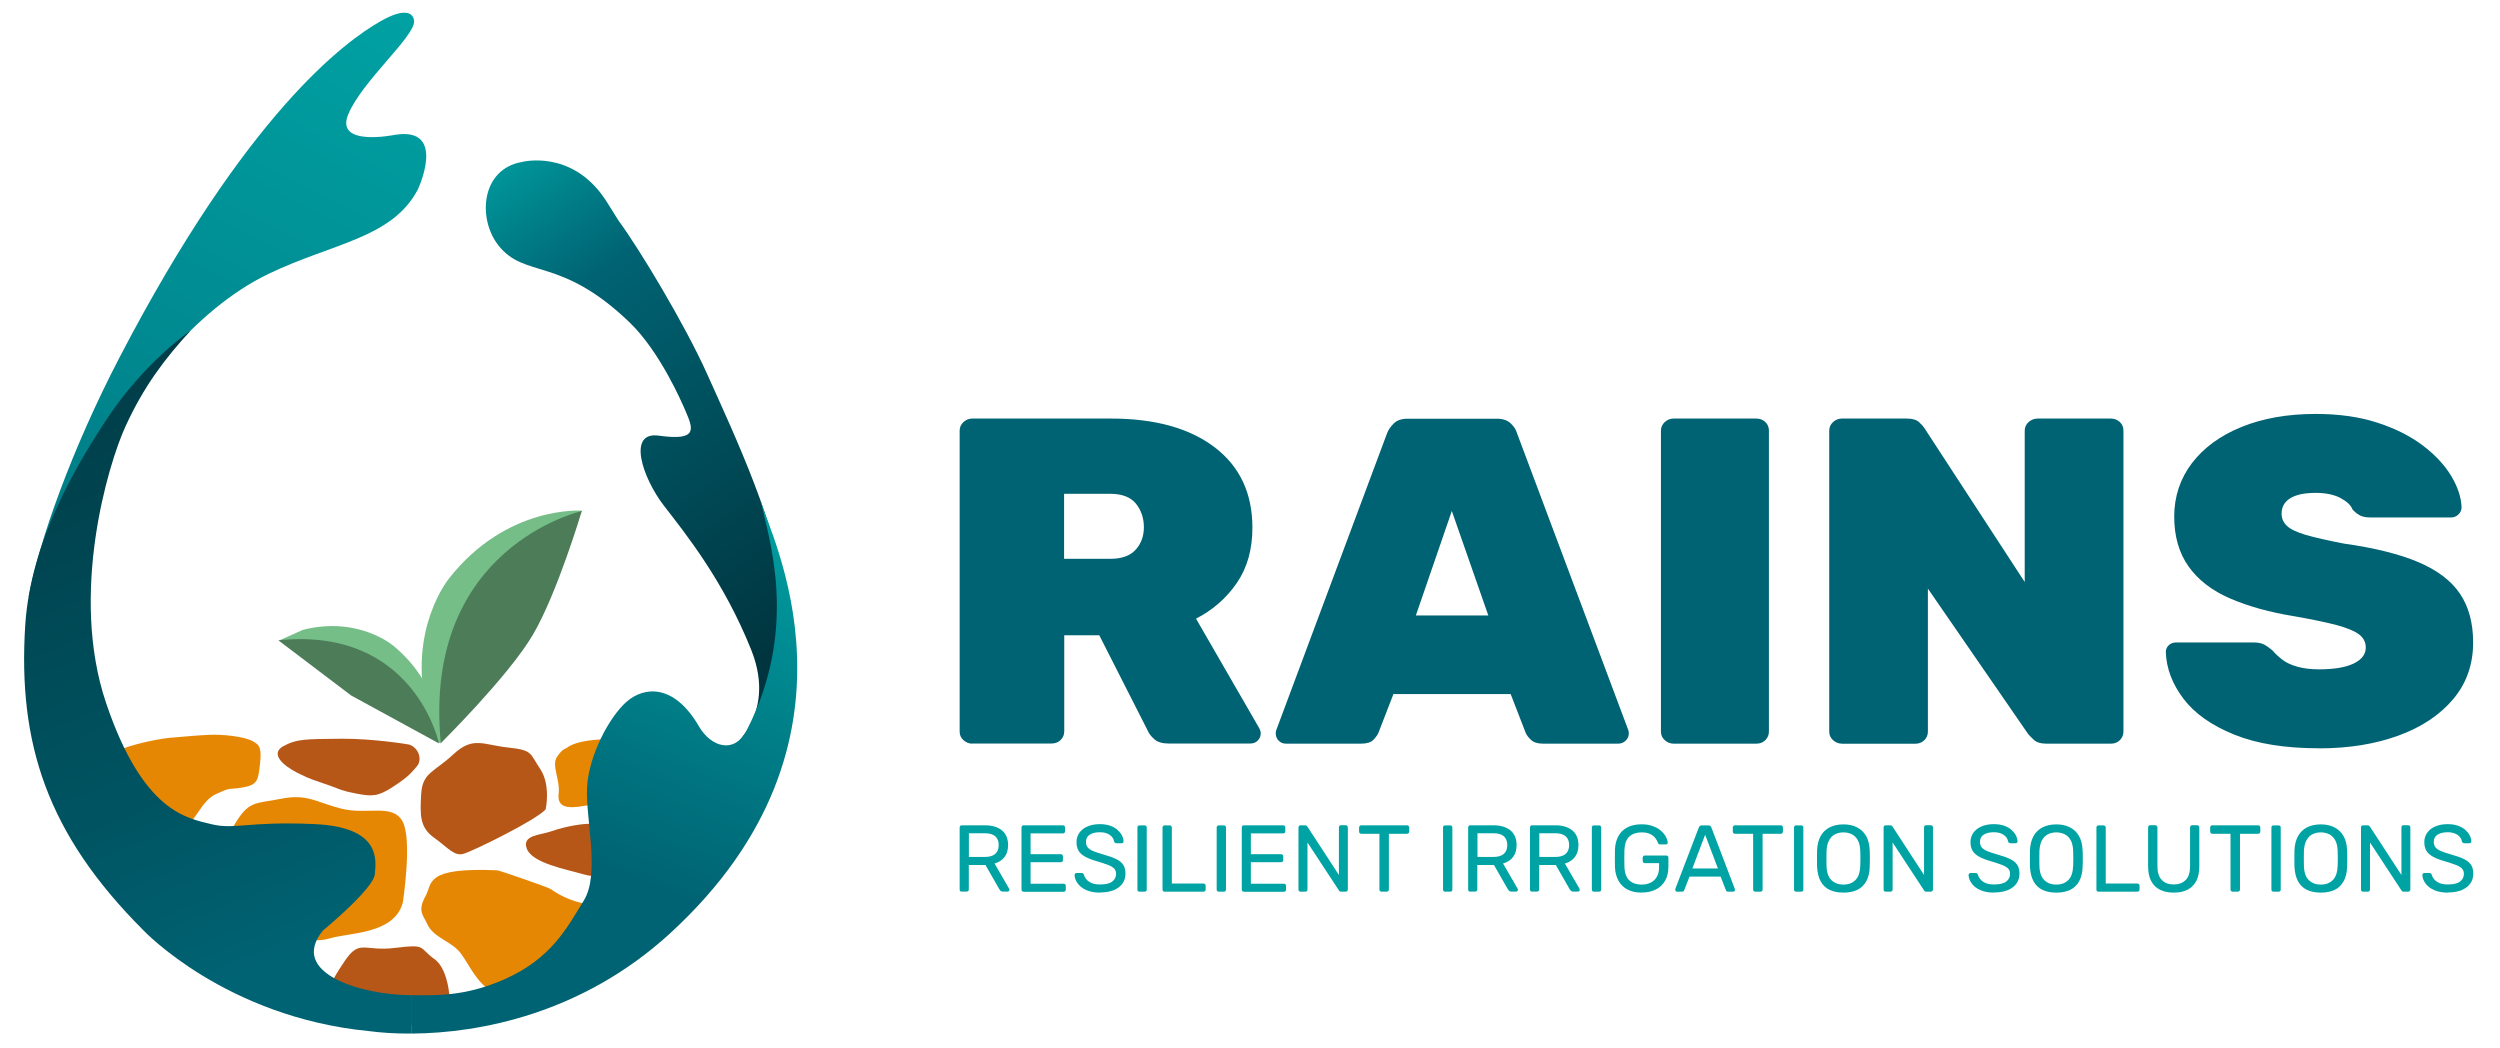 <?xml version="1.0" encoding="UTF-8" standalone="no"?>
<!DOCTYPE svg PUBLIC "-//W3C//DTD SVG 1.1//EN" "http://www.w3.org/Graphics/SVG/1.1/DTD/svg11.dtd">
<svg width="100%" height="100%" viewBox="0 0 136 57" version="1.1" xmlns="http://www.w3.org/2000/svg" xmlns:xlink="http://www.w3.org/1999/xlink" xml:space="preserve" xmlns:serif="http://www.serif.com/" style="fill-rule:evenodd;clip-rule:evenodd;stroke-linejoin:round;stroke-miterlimit:2;">
    <rect id="Plan-de-travail1" serif:id="Plan de travail1" x="0" y="0" width="136" height="57" style="fill:none;"/>
    <g id="Plan-de-travail11" serif:id="Plan de travail1">
        <g transform="matrix(0.419,0,0,0.419,-25.197,-25.818)">
            <path d="M186.37,158.17C185.95,158.17 185.57,158.02 185.23,157.72C184.89,157.42 184.73,157.05 184.73,156.6L184.73,117.53C184.73,117.09 184.9,116.72 185.23,116.41C185.57,116.11 185.95,115.96 186.37,115.96L204.37,115.96C210.09,115.96 214.59,117.21 217.85,119.7C221.11,122.19 222.74,125.67 222.74,130.13C222.74,132.94 222.07,135.34 220.72,137.3C219.37,139.27 217.6,140.82 215.42,141.94L223.63,156.17C223.76,156.41 223.82,156.63 223.82,156.83C223.82,157.19 223.69,157.5 223.44,157.76C223.19,158.02 222.87,158.15 222.49,158.15L211.82,158.15C211.02,158.15 210.41,157.96 209.99,157.58C209.57,157.2 209.3,156.85 209.17,156.52L202.86,144.1L198.31,144.1L198.31,156.58C198.31,157.02 198.15,157.39 197.84,157.7C197.52,158 197.13,158.15 196.67,158.15L186.38,158.15L186.37,158.17ZM198.29,134.17L204.3,134.17C205.77,134.17 206.87,133.78 207.58,132.99C208.29,132.21 208.65,131.23 208.65,130.07C208.65,128.91 208.3,127.84 207.61,127C206.92,126.16 205.81,125.73 204.29,125.73L198.29,125.73L198.29,134.17Z" style="fill:rgb(0,99,115);fill-rule:nonzero;"/>
        </g>
        <g transform="matrix(0.419,0,0,0.419,-25.197,-25.818)">
            <path d="M227.1,158.17C226.72,158.17 226.41,158.04 226.15,157.78C225.9,157.52 225.77,157.21 225.77,156.85C225.77,156.69 225.79,156.55 225.83,156.43L240.23,117.85C240.4,117.41 240.69,116.99 241.11,116.58C241.53,116.18 242.12,115.98 242.88,115.98L254.44,115.98C255.24,115.98 255.85,116.18 256.27,116.58C256.69,116.98 256.97,117.4 257.09,117.85L271.55,156.43C271.59,156.55 271.61,156.69 271.61,156.85C271.61,157.21 271.47,157.52 271.2,157.78C270.93,158.04 270.6,158.17 270.22,158.17L260.5,158.17C259.78,158.17 259.26,158.01 258.92,157.69C258.58,157.37 258.35,157.07 258.23,156.79L256.27,151.73L241.05,151.73L239.09,156.79C238.96,157.07 238.74,157.37 238.43,157.69C238.11,158.01 237.58,158.17 236.82,158.17L227.1,158.17ZM243.96,141.53L253.37,141.53L248.63,127.96L243.96,141.53Z" style="fill:rgb(0,99,115);fill-rule:nonzero;"/>
        </g>
        <g transform="matrix(0.419,0,0,0.419,-25.197,-25.818)">
            <path d="M277.42,158.17C277,158.17 276.62,158.02 276.28,157.72C275.94,157.42 275.78,157.05 275.78,156.6L275.78,117.53C275.78,117.09 275.95,116.72 276.28,116.41C276.62,116.11 277,115.96 277.42,115.96L288.16,115.96C288.62,115.96 289.01,116.11 289.33,116.41C289.65,116.71 289.8,117.08 289.8,117.53L289.8,156.6C289.8,157.04 289.64,157.41 289.33,157.72C289.02,158.03 288.62,158.17 288.16,158.17L277.42,158.17Z" style="fill:rgb(0,99,115);fill-rule:nonzero;"/>
        </g>
        <g transform="matrix(0.419,0,0,0.419,-25.197,-25.818)">
            <path d="M299.27,158.17C298.85,158.17 298.47,158.02 298.13,157.72C297.79,157.42 297.63,157.05 297.63,156.6L297.63,117.53C297.63,117.09 297.8,116.72 298.13,116.41C298.47,116.11 298.85,115.96 299.27,115.96L307.67,115.96C308.43,115.96 308.97,116.12 309.31,116.44C309.65,116.76 309.88,117.02 310,117.22L323.01,137.18L323.01,117.53C323.01,117.09 323.18,116.72 323.52,116.41C323.86,116.11 324.26,115.96 324.72,115.96L334.19,115.96C334.65,115.96 335.04,116.11 335.36,116.41C335.68,116.71 335.83,117.08 335.83,117.53L335.83,156.6C335.83,157.04 335.67,157.41 335.36,157.72C335.05,158.03 334.65,158.17 334.19,158.17L325.85,158.17C325.09,158.17 324.53,158 324.18,157.66C323.82,157.32 323.58,157.07 323.45,156.91L310.44,138.04L310.44,156.61C310.44,157.05 310.28,157.42 309.97,157.73C309.65,158.03 309.26,158.18 308.8,158.18L299.26,158.18L299.27,158.17Z" style="fill:rgb(0,99,115);fill-rule:nonzero;"/>
        </g>
        <g transform="matrix(0.419,0,0,0.419,-25.197,-25.818)">
            <path d="M361.22,158.77C356.8,158.77 353.13,158.18 350.2,156.99C347.27,155.8 345.08,154.26 343.63,152.35C342.18,150.44 341.41,148.42 341.33,146.29C341.33,145.93 341.46,145.63 341.71,145.39C341.96,145.15 342.28,145.03 342.66,145.03L352.7,145.03C353.29,145.03 353.75,145.12 354.09,145.3C354.43,145.48 354.78,145.73 355.16,146.05C355.54,146.49 355.98,146.9 356.49,147.29C356.99,147.67 357.65,147.97 358.45,148.19C359.25,148.41 360.18,148.52 361.23,148.52C363.17,148.52 364.66,148.27 365.71,147.77C366.76,147.27 367.29,146.57 367.29,145.69C367.29,145.01 367.01,144.44 366.44,144C365.87,143.56 364.91,143.16 363.57,142.79C362.22,142.43 360.39,142.05 358.08,141.64C354.84,141.12 352.04,140.34 349.68,139.32C347.32,138.3 345.52,136.91 344.28,135.16C343.04,133.41 342.42,131.25 342.42,128.68C342.42,126.11 343.19,123.76 344.72,121.75C346.26,119.74 348.4,118.17 351.16,117.05C353.92,115.93 357.13,115.36 360.79,115.36C363.82,115.36 366.5,115.74 368.84,116.51C371.18,117.27 373.14,118.27 374.74,119.49C376.34,120.72 377.56,122.03 378.4,123.44C379.24,124.85 379.68,126.19 379.73,127.48C379.73,127.84 379.59,128.15 379.32,128.41C379.05,128.67 378.74,128.8 378.4,128.8L367.85,128.8C367.35,128.8 366.92,128.72 366.59,128.56C366.25,128.4 365.92,128.14 365.58,127.78C365.37,127.22 364.84,126.72 364,126.27C363.16,125.83 362.08,125.61 360.78,125.61C359.35,125.61 358.25,125.84 357.5,126.3C356.74,126.76 356.36,127.44 356.36,128.32C356.36,128.92 356.59,129.45 357.05,129.89C357.51,130.33 358.33,130.72 359.51,131.07C360.69,131.41 362.33,131.78 364.43,132.19C368.43,132.75 371.66,133.56 374.12,134.6C376.58,135.65 378.38,137.01 379.52,138.7C380.66,140.39 381.23,142.5 381.23,145.03C381.23,147.88 380.37,150.34 378.64,152.39C376.91,154.44 374.55,156.02 371.54,157.12C368.53,158.22 365.09,158.78 361.22,158.78L361.22,158.77Z" style="fill:rgb(0,99,115);fill-rule:nonzero;"/>
        </g>
        <g transform="matrix(0.419,0,0,0.419,-25.197,-25.818)">
            <path d="M93.05,157.92C93.54,158.22 94.17,158.36 93.91,160.63C93.65,162.9 93.65,163.51 91.64,163.86C89.63,164.21 90.42,163.69 88.15,164.73C85.88,165.77 85.31,169.49 83.13,168.97C80.95,168.45 80.81,165.95 78.98,164.38C77.15,162.81 76.45,164.03 75.84,161.93C75.23,159.83 75.28,160.1 75.28,159.4C75.28,158.7 80.31,157.58 82.08,157.42C83.59,157.29 85.84,157.08 87.36,157.02C89.04,156.95 91.91,157.22 93.07,157.91L93.05,157.92Z" style="fill:rgb(230,135,3);fill-rule:nonzero;"/>
        </g>
        <g transform="matrix(0.419,0,0,0.419,-25.197,-25.818)">
            <path d="M96.94,158.48C95.1,159.5 96.98,161.07 98.79,161.98C100.6,162.88 100.77,162.84 102.91,163.6C104.43,164.14 104.39,164.27 106.44,164.66C108.49,165.05 109.24,165.02 111.16,163.77C113.31,162.37 113.55,161.91 114.22,161.16C115.08,160.2 114.41,158.64 113.26,158.29C113.17,158.26 108.57,157.5 104.49,157.53C99.75,157.57 98.6,157.56 96.94,158.49L96.94,158.48Z" style="fill:rgb(182,87,24);fill-rule:nonzero;"/>
        </g>
        <g transform="matrix(0.419,0,0,0.419,-25.197,-25.818)">
            <path d="M112.43,178.84C112.43,178.84 113.7,170.68 112.41,168.28C111.12,165.88 107.81,167.46 104.47,166.61C101.13,165.76 100.02,164.64 96.6,165.33C93.18,166.01 92.41,165.5 90.44,168.92C88.47,172.34 87.36,174.56 89.84,177.39C92.32,180.21 92.41,181.84 94.89,182.35C97.37,182.86 100.45,184.23 102.93,183.46C105.41,182.69 111.31,182.95 112.42,178.84L112.43,178.84Z" style="fill:rgb(230,135,3);fill-rule:nonzero;"/>
        </g>
        <g transform="matrix(0.419,0,0,0.419,-25.197,-25.818)">
            <path d="M118.58,192.2C118.58,192.2 118.58,187.58 116.53,186.13C114.48,184.68 115.59,184.16 111.48,184.68C107.37,185.2 106.86,183.48 104.89,186.39C102.92,189.3 101.46,191.88 104.03,193.57C105.83,194.76 109.56,195.59 112.98,194.83C116.4,194.06 117.38,194.66 118.57,192.21L118.58,192.2Z" style="fill:rgb(182,87,24);fill-rule:nonzero;"/>
        </g>
        <g transform="matrix(0.419,0,0,0.419,-25.197,-25.818)">
            <path d="M130.98,166.71C130.98,166.71 131.68,163.57 130.28,161.47C128.88,159.37 129.32,159.02 126.09,158.67C122.86,158.32 121.55,157.18 119.01,159.54C116.48,161.9 114.99,161.9 114.82,164.69C114.65,167.49 114.65,169.06 116.48,170.37C118.31,171.68 119.1,172.82 120.32,172.47C121.54,172.12 129.75,168.1 130.98,166.7L130.98,166.71Z" style="fill:rgb(182,87,24);fill-rule:nonzero;"/>
        </g>
        <g transform="matrix(0.419,0,0,0.419,-25.197,-25.818)">
            <path d="M152.63,158.73C152.88,159.34 154.1,160.45 153.49,161.93C152.88,163.41 154.1,164.27 150.42,164.88C146.73,165.49 145.14,165.37 144.4,166.72C143.66,168.07 144.4,169.3 142.06,168.56C139.72,167.82 138.5,165.8 136.16,166.22C133.62,166.69 132.45,166.39 132.67,164.59C132.88,162.88 131.71,161 132.45,159.89C133.19,158.78 133.51,158.88 133.7,158.73C137.03,156.1 152.63,158.73 152.63,158.73Z" style="fill:rgb(230,135,3);fill-rule:nonzero;"/>
        </g>
        <g transform="matrix(0.419,0,0,0.419,-25.197,-25.818)">
            <path d="M140.64,170.29C141.09,171.41 141.87,171.52 140.64,172.26C139.41,173 139.17,172.87 138.43,173.98C137.69,175.09 137.82,175.7 135.73,175.09C133.64,174.48 129.29,173.69 128.55,171.85C127.81,170.01 130.32,170.05 131.67,169.56C133.02,169.07 139.41,167.22 140.64,170.3L140.64,170.29Z" style="fill:rgb(182,87,24);fill-rule:nonzero;"/>
        </g>
        <g transform="matrix(0.419,0,0,0.419,-25.197,-25.818)">
            <path d="M131.51,176.99C131.23,176.8 125,174.63 124.68,174.61C115.18,174.21 116.32,176.29 115.38,177.97C114.27,179.94 115.16,180.55 115.58,181.53C116.37,183.41 118.8,183.77 120.03,185.49C121.26,187.21 121.91,189.05 124.19,190.54C126.4,191.98 124.59,190.52 127.54,190.52C130.49,190.52 130.86,191.26 132.95,190.52C135.04,189.78 136.02,191.01 136.76,188.06C137.5,185.11 139.15,181.97 138.54,180.24C137.93,178.52 135.47,179.75 131.51,176.97L131.51,176.99Z" style="fill:rgb(230,135,3);fill-rule:nonzero;"/>
        </g>
        <g transform="matrix(0.419,0,0,0.419,-25.197,-25.818)">
            <path d="M162.07,139.43C161.25,130.26 155.52,118.14 151.92,110.12C149.08,103.8 143.19,93.99 140.47,90.3C139.93,89.48 139.04,87.98 138.59,87.33C134.22,80.97 127.89,82.65 127.89,82.65C122.61,83.57 122.12,89.96 124.81,93.43C128.26,97.88 132.86,94.79 141.9,103.5C145.84,107.3 148.68,113.91 149.14,114.98C150.12,117.27 150.82,118.91 145.68,118.18C141.51,117.59 143.56,123.68 146.34,127.28C149.12,130.88 154.06,136.98 157.67,145.99C161.27,155 154.29,159.45 154.29,159.45C156.75,160.43 161.62,157.37 162.28,155.08C162.94,152.79 162.91,148.61 162.09,139.44L162.07,139.43Z" style="fill:url(#_Linear1);fill-rule:nonzero;"/>
        </g>
        <g transform="matrix(0.419,0,0,0.419,-25.197,-25.818)">
            <path d="M63.84,139.22C63.84,139.22 75.51,106.53 95.03,97.16C103.37,93.16 111.03,92.57 114.38,86.23C114.38,86.23 118.26,78.03 111.42,79.12C111.42,79.12 103.57,80.75 105.35,76.46C107.13,72.17 114,66.35 113.9,64.37C113.85,63.43 112.92,62.45 109.55,64.37C105.05,66.93 92.23,76.15 75.61,108.11C69.53,119.81 65.17,131.87 63.84,139.22Z" style="fill:url(#_Linear2);fill-rule:nonzero;"/>
        </g>
        <g transform="matrix(0.419,0,0,0.419,-25.197,-25.818)">
            <path d="M117.34,158.16C117.34,158.16 117.87,151 111.27,145.51C111.27,145.51 106.75,141.55 99.47,143.39L96.48,144.73C96.48,144.73 117.41,158.16 117.33,158.16L117.34,158.16Z" style="fill:rgb(117,190,135);fill-rule:nonzero;"/>
        </g>
        <g transform="matrix(0.419,0,0,0.419,-25.197,-25.818)">
            <path d="M96.27,144.75L105.72,151.91L117.13,158.14C117.13,158.14 113.93,142.92 96.27,144.75Z" style="fill:rgb(77,124,88);fill-rule:nonzero;"/>
        </g>
        <g transform="matrix(0.419,0,0,0.419,-25.197,-25.818)">
            <path d="M135.71,127.92C135.71,127.92 125.94,127.17 118.45,136.7C118.45,136.7 113.04,143.23 115.54,153.74L117.37,158.05C117.37,158.05 135.72,127.82 135.72,127.93L135.71,127.92Z" style="fill:rgb(117,190,135);fill-rule:nonzero;"/>
        </g>
        <g transform="matrix(0.419,0,0,0.419,-25.197,-25.818)">
            <path d="M117.37,158.1C117.37,158.1 126.17,149.41 129.34,144C132.49,138.63 135.67,127.97 135.67,127.97C135.67,127.97 114.91,132.62 117.37,158.1Z" style="fill:rgb(77,124,88);fill-rule:nonzero;"/>
        </g>
        <g transform="matrix(0.419,0,0,0.419,-25.197,-25.818)">
            <path d="M102.09,182.41C102.11,182.39 108.61,177.04 108.8,175.13C108.99,173.21 109.57,169 100.94,168.61C92.31,168.22 90.59,169.38 87.52,168.61C84.45,167.84 78.7,167.08 73.91,152.89C69.12,138.7 74.18,121.92 76.4,117.04C78.78,111.81 81.55,108.17 84.87,104.55C84.87,104.55 78.81,108.66 73.86,116.24C70.06,122.06 64.11,131.87 63.41,142.82C62.45,158.09 66.2,169.85 78.75,182.4C78.75,182.4 89.38,193.68 108.04,195.49C109.54,195.69 111.43,195.83 113.61,195.81L113.61,190.83C107.18,190.83 97.47,188.01 102.09,182.4L102.09,182.41Z" style="fill:url(#_Linear3);fill-rule:nonzero;"/>
        </g>
        <g transform="matrix(0.419,0,0,0.419,-25.197,-25.818)">
            <path d="M158.93,126.74C159.8,131.13 164.04,142.94 157.05,156.5C155.52,159.46 152.5,158.7 150.88,155.92C147.65,150.36 143.76,150.72 141.46,152.75C139.24,154.71 136.59,159.68 136.36,163.79C136.12,167.89 138.11,175.02 135.92,178.56C133.73,182.1 131.72,186.08 125.59,188.78C120.41,191.06 116.56,190.83 113.62,190.83L113.62,195.81C122.34,195.75 135.69,193.27 147.11,182.82C174.47,157.77 159.83,130.59 158.94,126.73L158.93,126.74Z" style="fill:url(#_Linear4);fill-rule:nonzero;"/>
        </g>
        <g transform="matrix(0.419,0,0,0.419,-25.197,-25.818)">
            <path d="M185.01,177.39C184.92,177.39 184.85,177.36 184.8,177.31C184.75,177.26 184.73,177.19 184.73,177.11L184.73,169.07C184.73,168.98 184.75,168.91 184.8,168.85C184.85,168.79 184.92,168.77 185.01,168.77L188.01,168.77C188.94,168.77 189.67,168.99 190.21,169.42C190.75,169.86 191.02,170.5 191.02,171.35C191.02,171.98 190.86,172.5 190.55,172.9C190.23,173.3 189.8,173.58 189.26,173.73L191.16,177.01C191.16,177.01 191.2,177.1 191.2,177.14C191.2,177.21 191.17,177.26 191.12,177.31C191.07,177.36 191.01,177.38 190.94,177.38L190.35,177.38C190.21,177.38 190.11,177.34 190.04,177.27C189.97,177.2 189.92,177.12 189.87,177.05L188.08,173.92L185.92,173.92L185.92,177.1C185.92,177.18 185.89,177.25 185.84,177.3C185.79,177.35 185.71,177.38 185.62,177.38L184.99,177.38L185.01,177.39ZM185.93,172.88L187.96,172.88C188.58,172.88 189.04,172.75 189.34,172.49C189.64,172.23 189.8,171.85 189.8,171.34C189.8,170.83 189.65,170.46 189.35,170.19C189.05,169.93 188.59,169.8 187.96,169.8L185.93,169.8L185.93,172.88Z" style="fill:rgb(0,163,164);fill-rule:nonzero;"/>
        </g>
        <g transform="matrix(0.419,0,0,0.419,-25.197,-25.818)">
            <path d="M193.04,177.39C192.95,177.39 192.88,177.36 192.83,177.31C192.78,177.26 192.76,177.19 192.76,177.11L192.76,169.07C192.76,168.98 192.78,168.91 192.83,168.85C192.88,168.79 192.95,168.77 193.04,168.77L198.13,168.77C198.22,168.77 198.29,168.8 198.34,168.85C198.39,168.9 198.41,168.98 198.41,169.07L198.41,169.54C198.41,169.63 198.39,169.7 198.34,169.75C198.29,169.8 198.22,169.82 198.13,169.82L193.94,169.82L193.94,172.52L197.86,172.52C197.95,172.52 198.02,172.55 198.07,172.6C198.12,172.65 198.14,172.73 198.14,172.82L198.14,173.28C198.14,173.36 198.12,173.43 198.07,173.48C198.02,173.53 197.95,173.56 197.86,173.56L193.94,173.56L193.94,176.36L198.23,176.36C198.32,176.36 198.39,176.38 198.44,176.43C198.49,176.48 198.51,176.55 198.51,176.64L198.51,177.12C198.51,177.2 198.49,177.27 198.44,177.32C198.39,177.37 198.32,177.4 198.23,177.4L193.05,177.4L193.04,177.39Z" style="fill:rgb(0,163,164);fill-rule:nonzero;"/>
        </g>
        <g transform="matrix(0.419,0,0,0.419,-25.197,-25.818)">
            <path d="M202.97,177.51C202.26,177.51 201.66,177.4 201.17,177.18C200.68,176.96 200.31,176.67 200.06,176.32C199.8,175.97 199.66,175.6 199.65,175.22C199.65,175.16 199.68,175.1 199.73,175.04C199.78,174.98 199.85,174.96 199.92,174.96L200.55,174.96C200.65,174.96 200.72,174.98 200.77,175.03C200.82,175.08 200.85,175.14 200.87,175.2C200.92,175.4 201.02,175.59 201.18,175.78C201.34,175.97 201.56,176.13 201.85,176.26C202.14,176.39 202.52,176.45 202.98,176.45C203.69,176.45 204.21,176.33 204.54,176.07C204.87,175.82 205.04,175.49 205.04,175.07C205.04,174.78 204.95,174.55 204.77,174.37C204.59,174.19 204.32,174.03 203.96,173.9C203.6,173.76 203.13,173.61 202.56,173.44C201.96,173.27 201.46,173.08 201.07,172.87C200.68,172.66 200.38,172.41 200.19,172.11C200,171.81 199.9,171.42 199.9,170.95C199.9,170.51 200.02,170.11 200.26,169.76C200.5,169.41 200.84,169.13 201.3,168.93C201.75,168.73 202.29,168.62 202.93,168.62C203.44,168.62 203.88,168.69 204.27,168.82C204.65,168.96 204.97,169.14 205.22,169.36C205.47,169.59 205.67,169.83 205.8,170.09C205.93,170.35 206,170.6 206.01,170.85C206.01,170.91 205.99,170.96 205.95,171.02C205.91,171.08 205.84,171.1 205.75,171.1L205.1,171.1C205.04,171.1 204.98,171.08 204.92,171.05C204.86,171.02 204.81,170.96 204.78,170.86C204.73,170.52 204.54,170.24 204.21,170.01C203.88,169.78 203.45,169.67 202.93,169.67C202.41,169.67 201.96,169.77 201.63,169.98C201.3,170.18 201.13,170.51 201.13,170.94C201.13,171.22 201.21,171.45 201.36,171.64C201.52,171.83 201.76,171.99 202.1,172.13C202.44,172.27 202.88,172.42 203.42,172.57C204.08,172.75 204.61,172.94 205.03,173.14C205.45,173.34 205.76,173.59 205.96,173.89C206.16,174.19 206.26,174.57 206.26,175.04C206.26,175.56 206.12,176 205.85,176.36C205.58,176.72 205.2,177 204.71,177.2C204.22,177.39 203.65,177.49 202.98,177.49L202.97,177.51Z" style="fill:rgb(0,163,164);fill-rule:nonzero;"/>
        </g>
        <g transform="matrix(0.419,0,0,0.419,-25.197,-25.818)">
            <path d="M208.09,177.39C208,177.39 207.93,177.36 207.88,177.31C207.83,177.26 207.81,177.19 207.81,177.11L207.81,169.06C207.81,168.98 207.83,168.91 207.88,168.86C207.93,168.81 208,168.78 208.09,168.78L208.74,168.78C208.83,168.78 208.9,168.81 208.95,168.86C209,168.91 209.02,168.98 209.02,169.06L209.02,177.11C209.02,177.19 209,177.26 208.95,177.31C208.9,177.36 208.83,177.39 208.74,177.39L208.09,177.39Z" style="fill:rgb(0,163,164);fill-rule:nonzero;"/>
        </g>
        <g transform="matrix(0.419,0,0,0.419,-25.197,-25.818)">
            <path d="M211.35,177.39C211.26,177.39 211.19,177.36 211.14,177.31C211.09,177.26 211.07,177.19 211.07,177.11L211.07,169.06C211.07,168.98 211.09,168.91 211.14,168.86C211.19,168.81 211.26,168.78 211.35,168.78L212,168.78C212.08,168.78 212.15,168.81 212.2,168.86C212.25,168.91 212.28,168.98 212.28,169.06L212.28,176.33L216.37,176.33C216.46,176.33 216.53,176.36 216.59,176.41C216.65,176.46 216.67,176.53 216.67,176.62L216.67,177.11C216.67,177.19 216.64,177.26 216.59,177.31C216.54,177.36 216.46,177.39 216.37,177.39L211.35,177.39Z" style="fill:rgb(0,163,164);fill-rule:nonzero;"/>
        </g>
        <g transform="matrix(0.419,0,0,0.419,-25.197,-25.818)">
            <path d="M218.38,177.39C218.29,177.39 218.22,177.36 218.17,177.31C218.12,177.26 218.1,177.19 218.1,177.11L218.1,169.06C218.1,168.98 218.12,168.91 218.17,168.86C218.22,168.81 218.29,168.78 218.38,168.78L219.03,168.78C219.12,168.78 219.19,168.81 219.24,168.86C219.29,168.91 219.31,168.98 219.31,169.06L219.31,177.11C219.31,177.19 219.29,177.26 219.24,177.31C219.19,177.36 219.12,177.39 219.03,177.39L218.38,177.39Z" style="fill:rgb(0,163,164);fill-rule:nonzero;"/>
        </g>
        <g transform="matrix(0.419,0,0,0.419,-25.197,-25.818)">
            <path d="M221.64,177.39C221.55,177.39 221.48,177.36 221.43,177.31C221.38,177.26 221.36,177.19 221.36,177.11L221.36,169.07C221.36,168.98 221.38,168.91 221.43,168.85C221.48,168.79 221.55,168.77 221.64,168.77L226.73,168.77C226.82,168.77 226.89,168.8 226.94,168.85C226.99,168.9 227.01,168.98 227.01,169.07L227.01,169.54C227.01,169.63 226.99,169.7 226.94,169.75C226.89,169.8 226.82,169.82 226.73,169.82L222.54,169.82L222.54,172.52L226.46,172.52C226.55,172.52 226.62,172.55 226.67,172.6C226.72,172.65 226.74,172.73 226.74,172.82L226.74,173.28C226.74,173.36 226.72,173.43 226.67,173.48C226.62,173.53 226.55,173.56 226.46,173.56L222.54,173.56L222.54,176.36L226.83,176.36C226.92,176.36 226.99,176.38 227.04,176.43C227.09,176.48 227.11,176.55 227.11,176.64L227.11,177.12C227.11,177.2 227.09,177.27 227.04,177.32C226.99,177.37 226.92,177.4 226.83,177.4L221.65,177.4L221.64,177.39Z" style="fill:rgb(0,163,164);fill-rule:nonzero;"/>
        </g>
        <g transform="matrix(0.419,0,0,0.419,-25.197,-25.818)">
            <path d="M229,177.39C228.91,177.39 228.84,177.36 228.79,177.31C228.74,177.26 228.72,177.19 228.72,177.11L228.72,169.07C228.72,168.98 228.74,168.91 228.79,168.85C228.84,168.79 228.91,168.77 229,168.77L229.57,168.77C229.67,168.77 229.74,168.79 229.79,168.84C229.84,168.89 229.87,168.92 229.88,168.94L233.97,175.22L233.97,169.06C233.97,168.97 233.99,168.9 234.04,168.84C234.09,168.78 234.16,168.76 234.25,168.76L234.84,168.76C234.93,168.76 235,168.79 235.05,168.84C235.1,168.89 235.13,168.97 235.13,169.06L235.13,177.09C235.13,177.17 235.1,177.24 235.05,177.3C235,177.36 234.93,177.39 234.85,177.39L234.26,177.39C234.17,177.39 234.1,177.37 234.06,177.32C234.02,177.27 233.98,177.24 233.97,177.22L229.89,171L229.89,177.11C229.89,177.19 229.86,177.26 229.81,177.31C229.76,177.36 229.68,177.39 229.59,177.39L229,177.39Z" style="fill:rgb(0,163,164);fill-rule:nonzero;"/>
        </g>
        <g transform="matrix(0.419,0,0,0.419,-25.197,-25.818)">
            <path d="M239.51,177.39C239.43,177.39 239.36,177.36 239.31,177.31C239.26,177.26 239.23,177.19 239.23,177.11L239.23,169.87L236.87,169.87C236.79,169.87 236.72,169.84 236.67,169.79C236.62,169.74 236.59,169.67 236.59,169.59L236.59,169.07C236.59,168.98 236.62,168.91 236.67,168.85C236.72,168.79 236.79,168.77 236.87,168.77L242.81,168.77C242.9,168.77 242.97,168.8 243.02,168.85C243.07,168.9 243.1,168.98 243.1,169.07L243.1,169.59C243.1,169.67 243.07,169.74 243.02,169.79C242.97,169.84 242.9,169.87 242.81,169.87L240.46,169.87L240.46,177.11C240.46,177.19 240.43,177.26 240.38,177.31C240.33,177.36 240.25,177.39 240.16,177.39L239.51,177.39Z" style="fill:rgb(0,163,164);fill-rule:nonzero;"/>
        </g>
        <g transform="matrix(0.419,0,0,0.419,-25.197,-25.818)">
            <path d="M247.77,177.39C247.68,177.39 247.61,177.36 247.56,177.31C247.51,177.26 247.49,177.19 247.49,177.11L247.49,169.06C247.49,168.98 247.51,168.91 247.56,168.86C247.61,168.81 247.68,168.78 247.77,168.78L248.42,168.78C248.51,168.78 248.58,168.81 248.63,168.86C248.68,168.91 248.7,168.98 248.7,169.06L248.7,177.11C248.7,177.19 248.68,177.26 248.63,177.31C248.58,177.36 248.51,177.39 248.42,177.39L247.77,177.39Z" style="fill:rgb(0,163,164);fill-rule:nonzero;"/>
        </g>
        <g transform="matrix(0.419,0,0,0.419,-25.197,-25.818)">
            <path d="M251.03,177.39C250.94,177.39 250.87,177.36 250.82,177.31C250.77,177.26 250.75,177.19 250.75,177.11L250.75,169.07C250.75,168.98 250.77,168.91 250.82,168.85C250.87,168.79 250.94,168.77 251.03,168.77L254.03,168.77C254.96,168.77 255.69,168.99 256.23,169.42C256.77,169.86 257.04,170.5 257.04,171.35C257.04,171.98 256.88,172.5 256.57,172.9C256.25,173.3 255.82,173.58 255.28,173.73L257.18,177.01C257.18,177.01 257.22,177.1 257.22,177.14C257.22,177.21 257.19,177.26 257.14,177.31C257.09,177.36 257.03,177.38 256.96,177.38L256.37,177.38C256.23,177.38 256.13,177.34 256.06,177.27C255.99,177.2 255.94,177.12 255.89,177.05L254.1,173.92L251.94,173.92L251.94,177.1C251.94,177.18 251.91,177.25 251.86,177.3C251.81,177.35 251.73,177.38 251.64,177.38L251.01,177.38L251.03,177.39ZM251.96,172.88L253.99,172.88C254.61,172.88 255.07,172.75 255.37,172.49C255.67,172.23 255.83,171.85 255.83,171.34C255.83,170.83 255.68,170.46 255.38,170.19C255.08,169.93 254.62,169.8 253.99,169.8L251.96,169.8L251.96,172.88Z" style="fill:rgb(0,163,164);fill-rule:nonzero;"/>
        </g>
        <g transform="matrix(0.419,0,0,0.419,-25.197,-25.818)">
            <path d="M259.06,177.39C258.97,177.39 258.9,177.36 258.85,177.31C258.8,177.26 258.78,177.19 258.78,177.11L258.78,169.07C258.78,168.98 258.8,168.91 258.85,168.85C258.9,168.79 258.97,168.77 259.06,168.77L262.06,168.77C262.99,168.77 263.72,168.99 264.26,169.42C264.8,169.86 265.07,170.5 265.07,171.35C265.07,171.98 264.91,172.5 264.6,172.9C264.28,173.3 263.85,173.58 263.31,173.73L265.21,177.01C265.21,177.01 265.25,177.1 265.25,177.14C265.25,177.21 265.22,177.26 265.17,177.31C265.12,177.36 265.06,177.38 264.99,177.38L264.4,177.38C264.26,177.38 264.16,177.34 264.09,177.27C264.02,177.2 263.97,177.12 263.92,177.05L262.13,173.92L259.97,173.92L259.97,177.1C259.97,177.18 259.94,177.25 259.89,177.3C259.84,177.35 259.76,177.38 259.67,177.38L259.04,177.38L259.06,177.39ZM259.99,172.88L262.02,172.88C262.64,172.88 263.1,172.75 263.4,172.49C263.7,172.23 263.86,171.85 263.86,171.34C263.86,170.83 263.71,170.46 263.41,170.19C263.11,169.93 262.65,169.8 262.02,169.8L259.99,169.8L259.99,172.88Z" style="fill:rgb(0,163,164);fill-rule:nonzero;"/>
        </g>
        <g transform="matrix(0.419,0,0,0.419,-25.197,-25.818)">
            <path d="M267.09,177.39C267,177.39 266.93,177.36 266.88,177.31C266.83,177.26 266.81,177.19 266.81,177.11L266.81,169.06C266.81,168.98 266.83,168.91 266.88,168.86C266.93,168.81 267,168.78 267.09,168.78L267.74,168.78C267.83,168.78 267.9,168.81 267.95,168.86C268,168.91 268.02,168.98 268.02,169.06L268.02,177.11C268.02,177.19 268,177.26 267.95,177.31C267.9,177.36 267.83,177.39 267.74,177.39L267.09,177.39Z" style="fill:rgb(0,163,164);fill-rule:nonzero;"/>
        </g>
        <g transform="matrix(0.419,0,0,0.419,-25.197,-25.818)">
            <path d="M273.27,177.51C272.54,177.51 271.92,177.37 271.42,177.1C270.92,176.83 270.53,176.45 270.26,175.95C269.99,175.45 269.84,174.88 269.81,174.21C269.81,173.85 269.8,173.46 269.8,173.06C269.8,172.66 269.8,172.27 269.81,171.9C269.84,171.23 269.99,170.66 270.26,170.17C270.53,169.68 270.91,169.3 271.42,169.04C271.93,168.77 272.54,168.64 273.27,168.64C273.84,168.64 274.35,168.72 274.77,168.89C275.2,169.05 275.55,169.26 275.82,169.51C276.1,169.76 276.3,170.02 276.44,170.29C276.58,170.56 276.65,170.8 276.66,171C276.66,171.07 276.65,171.13 276.6,171.18C276.55,171.23 276.48,171.25 276.4,171.25L275.67,171.25C275.59,171.25 275.53,171.23 275.49,171.2C275.45,171.17 275.42,171.11 275.39,171.03C275.32,170.82 275.19,170.61 275.03,170.4C274.86,170.19 274.64,170.02 274.35,169.89C274.07,169.75 273.71,169.69 273.27,169.69C272.61,169.69 272.09,169.87 271.69,170.22C271.29,170.57 271.08,171.16 271.04,171.97C271.02,172.7 271.02,173.43 271.04,174.16C271.07,174.98 271.29,175.57 271.69,175.93C272.09,176.29 272.62,176.47 273.27,176.47C273.71,176.47 274.09,176.39 274.43,176.22C274.77,176.06 275.04,175.81 275.24,175.47C275.44,175.14 275.54,174.71 275.54,174.2L275.54,173.68L273.69,173.68C273.61,173.68 273.54,173.65 273.49,173.6C273.44,173.55 273.41,173.47 273.41,173.38L273.41,172.99C273.41,172.9 273.44,172.83 273.49,172.77C273.54,172.71 273.61,172.69 273.69,172.69L276.47,172.69C276.56,172.69 276.63,172.72 276.68,172.77C276.73,172.82 276.75,172.9 276.75,172.99L276.75,174.17C276.75,174.84 276.61,175.43 276.34,175.93C276.06,176.43 275.66,176.82 275.14,177.09C274.61,177.37 273.99,177.5 273.27,177.5L273.27,177.51Z" style="fill:rgb(0,163,164);fill-rule:nonzero;"/>
        </g>
        <g transform="matrix(0.419,0,0,0.419,-25.197,-25.818)">
            <path d="M277.88,177.39C277.81,177.39 277.76,177.37 277.71,177.32C277.66,177.27 277.64,177.21 277.64,177.15C277.64,177.11 277.64,177.06 277.65,177.02L280.7,169.05C280.73,168.97 280.78,168.9 280.84,168.85C280.9,168.8 280.98,168.78 281.1,168.78L281.94,168.78C282.06,168.78 282.14,168.8 282.2,168.85C282.26,168.9 282.3,168.97 282.33,169.05L285.37,177.02C285.37,177.02 285.39,177.11 285.39,177.15C285.39,177.22 285.37,177.27 285.32,177.32C285.27,177.37 285.21,177.39 285.15,177.39L284.52,177.39C284.42,177.39 284.35,177.37 284.3,177.32C284.25,177.27 284.22,177.23 284.21,177.18L283.53,175.43L279.49,175.43L278.81,177.18C278.81,177.18 278.77,177.27 278.72,177.32C278.67,177.37 278.6,177.39 278.5,177.39L277.87,177.39L277.88,177.39ZM279.85,174.37L283.18,174.37L281.52,170L279.86,174.37L279.85,174.37Z" style="fill:rgb(0,163,164);fill-rule:nonzero;"/>
        </g>
        <g transform="matrix(0.419,0,0,0.419,-25.197,-25.818)">
            <path d="M288.03,177.39C287.95,177.39 287.88,177.36 287.83,177.31C287.78,177.26 287.75,177.19 287.75,177.11L287.75,169.87L285.39,169.87C285.31,169.87 285.24,169.84 285.19,169.79C285.14,169.74 285.11,169.67 285.11,169.59L285.11,169.07C285.11,168.98 285.14,168.91 285.19,168.85C285.24,168.79 285.31,168.77 285.39,168.77L291.33,168.77C291.42,168.77 291.49,168.8 291.54,168.85C291.59,168.9 291.62,168.98 291.62,169.07L291.62,169.59C291.62,169.67 291.59,169.74 291.54,169.79C291.49,169.84 291.42,169.87 291.33,169.87L288.98,169.87L288.98,177.11C288.98,177.19 288.95,177.26 288.9,177.31C288.85,177.36 288.77,177.39 288.68,177.39L288.03,177.39Z" style="fill:rgb(0,163,164);fill-rule:nonzero;"/>
        </g>
        <g transform="matrix(0.419,0,0,0.419,-25.197,-25.818)">
            <path d="M293.34,177.39C293.25,177.39 293.18,177.36 293.13,177.31C293.08,177.26 293.06,177.19 293.06,177.11L293.06,169.06C293.06,168.98 293.08,168.91 293.13,168.86C293.18,168.81 293.25,168.78 293.34,168.78L293.99,168.78C294.08,168.78 294.15,168.81 294.2,168.86C294.25,168.91 294.27,168.98 294.27,169.06L294.27,177.11C294.27,177.19 294.25,177.26 294.2,177.31C294.15,177.36 294.08,177.39 293.99,177.39L293.34,177.39Z" style="fill:rgb(0,163,164);fill-rule:nonzero;"/>
        </g>
        <g transform="matrix(0.419,0,0,0.419,-25.197,-25.818)">
            <path d="M299.48,177.51C298.77,177.51 298.17,177.39 297.67,177.15C297.17,176.91 296.78,176.53 296.51,176.03C296.24,175.53 296.09,174.89 296.05,174.13C296.05,173.77 296.04,173.42 296.04,173.09C296.04,172.76 296.04,172.41 296.05,172.05C296.08,171.3 296.24,170.66 296.52,170.16C296.8,169.66 297.2,169.28 297.7,169.03C298.2,168.78 298.79,168.65 299.47,168.65C300.15,168.65 300.72,168.77 301.23,169.03C301.74,169.29 302.13,169.66 302.42,170.16C302.71,170.66 302.86,171.3 302.89,172.05C302.91,172.41 302.91,172.76 302.91,173.09C302.91,173.42 302.91,173.77 302.89,174.13C302.87,174.89 302.72,175.53 302.44,176.03C302.16,176.53 301.78,176.91 301.28,177.15C300.78,177.39 300.18,177.51 299.48,177.51ZM299.48,176.47C300.1,176.47 300.62,176.28 301.01,175.9C301.41,175.52 301.62,174.91 301.66,174.07C301.68,173.7 301.68,173.37 301.68,173.08C301.68,172.79 301.68,172.46 301.66,172.1C301.64,171.53 301.54,171.07 301.35,170.72C301.16,170.37 300.9,170.11 300.58,169.94C300.26,169.78 299.89,169.69 299.48,169.69C299.07,169.69 298.7,169.77 298.38,169.94C298.06,170.1 297.8,170.36 297.61,170.72C297.42,171.07 297.31,171.53 297.28,172.1C297.28,172.46 297.27,172.79 297.27,173.08C297.27,173.37 297.27,173.7 297.28,174.07C297.31,174.92 297.53,175.53 297.93,175.9C298.33,176.28 298.84,176.47 299.47,176.47L299.48,176.47Z" style="fill:rgb(0,163,164);fill-rule:nonzero;"/>
        </g>
        <g transform="matrix(0.419,0,0,0.419,-25.197,-25.818)">
            <path d="M304.97,177.39C304.88,177.39 304.81,177.36 304.76,177.31C304.71,177.26 304.69,177.19 304.69,177.11L304.69,169.07C304.69,168.98 304.71,168.91 304.76,168.85C304.81,168.79 304.88,168.77 304.97,168.77L305.54,168.77C305.64,168.77 305.71,168.79 305.76,168.84C305.81,168.89 305.84,168.92 305.85,168.94L309.94,175.22L309.94,169.06C309.94,168.97 309.96,168.9 310.01,168.84C310.06,168.78 310.13,168.76 310.22,168.76L310.81,168.76C310.9,168.76 310.97,168.79 311.02,168.84C311.07,168.89 311.1,168.97 311.1,169.06L311.1,177.09C311.1,177.17 311.07,177.24 311.02,177.3C310.97,177.36 310.9,177.39 310.82,177.39L310.23,177.39C310.14,177.39 310.07,177.37 310.03,177.32C309.99,177.27 309.95,177.24 309.94,177.22L305.86,171L305.86,177.11C305.86,177.19 305.83,177.26 305.78,177.31C305.73,177.36 305.65,177.39 305.56,177.39L304.97,177.39Z" style="fill:rgb(0,163,164);fill-rule:nonzero;"/>
        </g>
        <g transform="matrix(0.419,0,0,0.419,-25.197,-25.818)">
            <path d="M319.04,177.51C318.33,177.51 317.73,177.4 317.24,177.18C316.75,176.96 316.38,176.67 316.13,176.32C315.87,175.97 315.73,175.6 315.72,175.22C315.72,175.16 315.75,175.1 315.8,175.04C315.85,174.98 315.92,174.96 315.99,174.96L316.62,174.96C316.72,174.96 316.79,174.98 316.84,175.03C316.89,175.08 316.92,175.14 316.94,175.2C316.99,175.4 317.09,175.59 317.25,175.78C317.41,175.97 317.63,176.13 317.92,176.26C318.21,176.39 318.59,176.45 319.05,176.45C319.76,176.45 320.28,176.33 320.61,176.07C320.94,175.82 321.11,175.49 321.11,175.07C321.11,174.78 321.02,174.55 320.84,174.37C320.66,174.19 320.39,174.03 320.03,173.9C319.67,173.76 319.2,173.61 318.63,173.44C318.03,173.27 317.53,173.08 317.14,172.87C316.75,172.66 316.45,172.41 316.26,172.11C316.07,171.81 315.97,171.42 315.97,170.95C315.97,170.51 316.09,170.11 316.33,169.76C316.57,169.41 316.91,169.13 317.37,168.93C317.82,168.73 318.36,168.62 319,168.62C319.51,168.62 319.95,168.69 320.34,168.82C320.72,168.96 321.04,169.14 321.29,169.36C321.54,169.59 321.74,169.83 321.87,170.09C322,170.35 322.07,170.6 322.08,170.85C322.08,170.91 322.06,170.96 322.02,171.02C321.98,171.08 321.91,171.1 321.82,171.1L321.17,171.1C321.11,171.1 321.05,171.08 320.99,171.05C320.93,171.02 320.88,170.96 320.85,170.86C320.8,170.52 320.61,170.24 320.28,170.01C319.95,169.78 319.52,169.67 319,169.67C318.48,169.67 318.03,169.77 317.7,169.98C317.37,170.18 317.2,170.51 317.2,170.94C317.2,171.22 317.28,171.45 317.43,171.64C317.59,171.83 317.83,171.99 318.17,172.13C318.51,172.27 318.95,172.42 319.49,172.57C320.15,172.75 320.68,172.94 321.1,173.14C321.52,173.34 321.83,173.59 322.03,173.89C322.23,174.19 322.33,174.57 322.33,175.04C322.33,175.56 322.19,176 321.92,176.36C321.65,176.72 321.27,177 320.78,177.2C320.29,177.39 319.72,177.49 319.05,177.49L319.04,177.51Z" style="fill:rgb(0,163,164);fill-rule:nonzero;"/>
        </g>
        <g transform="matrix(0.419,0,0,0.419,-25.197,-25.818)">
            <path d="M327.12,177.51C326.41,177.51 325.81,177.39 325.31,177.15C324.81,176.91 324.42,176.53 324.15,176.03C323.88,175.53 323.73,174.89 323.69,174.13C323.69,173.77 323.68,173.42 323.68,173.09C323.68,172.76 323.68,172.41 323.69,172.05C323.72,171.3 323.88,170.66 324.16,170.16C324.44,169.66 324.84,169.28 325.34,169.03C325.84,168.78 326.43,168.65 327.11,168.65C327.79,168.65 328.36,168.77 328.87,169.03C329.38,169.29 329.77,169.66 330.06,170.16C330.35,170.66 330.5,171.3 330.53,172.05C330.55,172.41 330.55,172.76 330.55,173.09C330.55,173.42 330.55,173.77 330.53,174.13C330.51,174.89 330.36,175.53 330.08,176.03C329.8,176.53 329.42,176.91 328.92,177.15C328.42,177.39 327.82,177.51 327.12,177.51ZM327.12,176.47C327.74,176.47 328.26,176.28 328.65,175.9C329.05,175.52 329.26,174.91 329.3,174.07C329.32,173.7 329.32,173.37 329.32,173.08C329.32,172.79 329.32,172.46 329.3,172.1C329.28,171.53 329.18,171.07 328.99,170.72C328.8,170.37 328.54,170.11 328.22,169.94C327.9,169.78 327.53,169.69 327.12,169.69C326.71,169.69 326.34,169.77 326.02,169.94C325.7,170.1 325.44,170.36 325.25,170.72C325.06,171.07 324.95,171.53 324.92,172.1C324.92,172.46 324.91,172.79 324.91,173.08C324.91,173.37 324.91,173.7 324.92,174.07C324.95,174.92 325.17,175.53 325.57,175.9C325.97,176.28 326.48,176.47 327.11,176.47L327.12,176.47Z" style="fill:rgb(0,163,164);fill-rule:nonzero;"/>
        </g>
        <g transform="matrix(0.419,0,0,0.419,-25.197,-25.818)">
            <path d="M332.6,177.39C332.51,177.39 332.44,177.36 332.39,177.31C332.34,177.26 332.32,177.19 332.32,177.11L332.32,169.06C332.32,168.98 332.34,168.91 332.39,168.86C332.44,168.81 332.51,168.78 332.6,168.78L333.25,168.78C333.33,168.78 333.4,168.81 333.45,168.86C333.5,168.91 333.53,168.98 333.53,169.06L333.53,176.33L337.62,176.33C337.71,176.33 337.78,176.36 337.84,176.41C337.9,176.46 337.92,176.53 337.92,176.62L337.92,177.11C337.92,177.19 337.89,177.26 337.84,177.31C337.79,177.36 337.71,177.39 337.62,177.39L332.6,177.39Z" style="fill:rgb(0,163,164);fill-rule:nonzero;"/>
        </g>
        <g transform="matrix(0.419,0,0,0.419,-25.197,-25.818)">
            <path d="M342.36,177.51C341.67,177.51 341.08,177.39 340.58,177.14C340.08,176.89 339.7,176.52 339.43,176.01C339.16,175.51 339.03,174.85 339.03,174.06L339.03,169.06C339.03,168.97 339.05,168.9 339.1,168.84C339.15,168.78 339.22,168.76 339.31,168.76L339.94,168.76C340.03,168.76 340.1,168.79 340.16,168.84C340.22,168.89 340.24,168.97 340.24,169.06L340.24,174.08C340.24,174.88 340.43,175.48 340.81,175.87C341.19,176.26 341.7,176.45 342.36,176.45C343.02,176.45 343.52,176.26 343.91,175.87C344.29,175.48 344.48,174.89 344.48,174.08L344.48,169.06C344.48,168.97 344.51,168.9 344.56,168.84C344.61,168.78 344.68,168.76 344.76,168.76L345.4,168.76C345.48,168.76 345.55,168.79 345.6,168.84C345.65,168.89 345.68,168.97 345.68,169.06L345.68,174.06C345.68,174.86 345.55,175.51 345.28,176.01C345.01,176.51 344.63,176.89 344.14,177.14C343.65,177.39 343.05,177.51 342.35,177.51L342.36,177.51Z" style="fill:rgb(0,163,164);fill-rule:nonzero;"/>
        </g>
        <g transform="matrix(0.419,0,0,0.419,-25.197,-25.818)">
            <path d="M350.01,177.39C349.93,177.39 349.86,177.36 349.81,177.31C349.76,177.26 349.73,177.19 349.73,177.11L349.73,169.87L347.37,169.87C347.29,169.87 347.22,169.84 347.17,169.79C347.12,169.74 347.09,169.67 347.09,169.59L347.09,169.07C347.09,168.98 347.12,168.91 347.17,168.85C347.22,168.79 347.29,168.77 347.37,168.77L353.31,168.77C353.4,168.77 353.47,168.8 353.52,168.85C353.57,168.9 353.6,168.98 353.6,169.07L353.6,169.59C353.6,169.67 353.57,169.74 353.52,169.79C353.47,169.84 353.4,169.87 353.31,169.87L350.96,169.87L350.96,177.11C350.96,177.19 350.93,177.26 350.88,177.31C350.83,177.36 350.75,177.39 350.66,177.39L350.01,177.39Z" style="fill:rgb(0,163,164);fill-rule:nonzero;"/>
        </g>
        <g transform="matrix(0.419,0,0,0.419,-25.197,-25.818)">
            <path d="M355.32,177.39C355.23,177.39 355.16,177.36 355.11,177.31C355.06,177.26 355.04,177.19 355.04,177.11L355.04,169.06C355.04,168.98 355.06,168.91 355.11,168.86C355.16,168.81 355.23,168.78 355.32,168.78L355.97,168.78C356.06,168.78 356.13,168.81 356.18,168.86C356.23,168.91 356.25,168.98 356.25,169.06L356.25,177.11C356.25,177.19 356.23,177.26 356.18,177.31C356.13,177.36 356.06,177.39 355.97,177.39L355.32,177.39Z" style="fill:rgb(0,163,164);fill-rule:nonzero;"/>
        </g>
        <g transform="matrix(0.419,0,0,0.419,-25.197,-25.818)">
            <path d="M361.46,177.51C360.75,177.51 360.15,177.39 359.65,177.15C359.15,176.91 358.76,176.53 358.49,176.03C358.22,175.53 358.07,174.89 358.03,174.13C358.03,173.77 358.02,173.42 358.02,173.09C358.02,172.76 358.02,172.41 358.03,172.05C358.06,171.3 358.22,170.66 358.5,170.16C358.78,169.66 359.18,169.28 359.68,169.03C360.18,168.78 360.77,168.65 361.45,168.65C362.13,168.65 362.7,168.77 363.21,169.03C363.72,169.29 364.11,169.66 364.4,170.16C364.69,170.66 364.84,171.3 364.87,172.05C364.89,172.41 364.89,172.76 364.89,173.09C364.89,173.42 364.89,173.77 364.87,174.13C364.85,174.89 364.7,175.53 364.42,176.03C364.14,176.53 363.76,176.91 363.26,177.15C362.76,177.39 362.16,177.51 361.46,177.51ZM361.46,176.47C362.08,176.47 362.6,176.28 362.99,175.9C363.39,175.52 363.6,174.91 363.64,174.07C363.66,173.7 363.66,173.37 363.66,173.08C363.66,172.79 363.66,172.46 363.64,172.1C363.62,171.53 363.52,171.07 363.33,170.72C363.14,170.37 362.88,170.11 362.56,169.94C362.24,169.78 361.87,169.69 361.46,169.69C361.05,169.69 360.68,169.77 360.36,169.94C360.04,170.1 359.78,170.36 359.59,170.72C359.4,171.07 359.29,171.53 359.26,172.1C359.26,172.46 359.25,172.79 359.25,173.08C359.25,173.37 359.25,173.7 359.26,174.07C359.29,174.92 359.51,175.53 359.91,175.9C360.31,176.28 360.82,176.47 361.45,176.47L361.46,176.47Z" style="fill:rgb(0,163,164);fill-rule:nonzero;"/>
        </g>
        <g transform="matrix(0.419,0,0,0.419,-25.197,-25.818)">
            <path d="M366.95,177.39C366.86,177.39 366.79,177.36 366.74,177.31C366.69,177.26 366.67,177.19 366.67,177.11L366.67,169.07C366.67,168.98 366.69,168.91 366.74,168.85C366.79,168.79 366.86,168.77 366.95,168.77L367.52,168.77C367.62,168.77 367.69,168.79 367.74,168.84C367.79,168.89 367.82,168.92 367.83,168.94L371.92,175.22L371.92,169.06C371.92,168.97 371.94,168.9 371.99,168.84C372.04,168.78 372.11,168.76 372.2,168.76L372.79,168.76C372.88,168.76 372.95,168.79 373,168.84C373.05,168.89 373.08,168.97 373.08,169.06L373.08,177.09C373.08,177.17 373.05,177.24 373,177.3C372.95,177.36 372.88,177.39 372.8,177.39L372.21,177.39C372.12,177.39 372.05,177.37 372.01,177.32C371.97,177.27 371.93,177.24 371.92,177.22L367.84,171L367.84,177.11C367.84,177.19 367.81,177.26 367.76,177.31C367.71,177.36 367.63,177.39 367.54,177.39L366.95,177.39Z" style="fill:rgb(0,163,164);fill-rule:nonzero;"/>
        </g>
        <g transform="matrix(0.419,0,0,0.419,-25.197,-25.818)">
            <path d="M377.96,177.51C377.25,177.51 376.65,177.4 376.16,177.18C375.67,176.96 375.3,176.67 375.05,176.32C374.79,175.97 374.65,175.6 374.64,175.22C374.64,175.16 374.67,175.1 374.72,175.04C374.77,174.98 374.84,174.96 374.91,174.96L375.54,174.96C375.64,174.96 375.71,174.98 375.76,175.03C375.81,175.08 375.84,175.14 375.86,175.2C375.91,175.4 376.01,175.59 376.17,175.78C376.33,175.97 376.55,176.13 376.84,176.26C377.13,176.39 377.51,176.45 377.97,176.45C378.68,176.45 379.2,176.33 379.53,176.07C379.86,175.82 380.03,175.49 380.03,175.07C380.03,174.78 379.94,174.55 379.76,174.37C379.58,174.19 379.31,174.03 378.95,173.9C378.59,173.76 378.12,173.61 377.55,173.44C376.95,173.27 376.45,173.08 376.06,172.87C375.67,172.66 375.37,172.41 375.18,172.11C374.99,171.81 374.89,171.42 374.89,170.95C374.89,170.51 375.01,170.11 375.25,169.76C375.49,169.41 375.83,169.13 376.29,168.93C376.74,168.73 377.28,168.62 377.92,168.62C378.43,168.62 378.87,168.69 379.26,168.82C379.64,168.96 379.96,169.14 380.21,169.36C380.46,169.59 380.66,169.83 380.79,170.09C380.92,170.35 380.99,170.6 381,170.85C381,170.91 380.98,170.96 380.94,171.02C380.9,171.08 380.83,171.1 380.74,171.1L380.09,171.1C380.03,171.1 379.97,171.08 379.91,171.05C379.85,171.02 379.8,170.96 379.77,170.86C379.72,170.52 379.53,170.24 379.2,170.01C378.87,169.78 378.44,169.67 377.92,169.67C377.4,169.67 376.95,169.77 376.62,169.98C376.29,170.18 376.12,170.51 376.12,170.94C376.12,171.22 376.2,171.45 376.35,171.64C376.51,171.83 376.75,171.99 377.09,172.13C377.43,172.27 377.87,172.42 378.41,172.57C379.07,172.75 379.6,172.94 380.02,173.14C380.44,173.34 380.75,173.59 380.95,173.89C381.15,174.19 381.25,174.57 381.25,175.04C381.25,175.56 381.11,176 380.84,176.36C380.57,176.72 380.19,177 379.7,177.2C379.21,177.39 378.64,177.49 377.97,177.49L377.96,177.51Z" style="fill:rgb(0,163,164);fill-rule:nonzero;"/>
        </g>
    </g>
    <defs>
        <linearGradient id="_Linear1" x1="0" y1="0" x2="1" y2="0" gradientUnits="userSpaceOnUse" gradientTransform="matrix(51.36,72.98,-72.98,51.36,112.61,75.33)"><stop offset="0" style="stop-color:rgb(0,163,164);stop-opacity:1"/><stop offset="0.1" style="stop-color:rgb(0,163,164);stop-opacity:1"/><stop offset="0.36" style="stop-color:rgb(0,99,115);stop-opacity:1"/><stop offset="0.96" style="stop-color:rgb(0,53,63);stop-opacity:1"/><stop offset="1" style="stop-color:rgb(0,53,63);stop-opacity:1"/></linearGradient>
        <linearGradient id="_Linear2" x1="0" y1="0" x2="1" y2="0" gradientUnits="userSpaceOnUse" gradientTransform="matrix(65.85,-125.93,125.93,65.85,48.74,185.62)"><stop offset="0" style="stop-color:rgb(0,99,115);stop-opacity:1"/><stop offset="1" style="stop-color:rgb(0,163,164);stop-opacity:1"/></linearGradient>
        <linearGradient id="_Linear3" x1="0" y1="0" x2="1" y2="0" gradientUnits="userSpaceOnUse" gradientTransform="matrix(-41.74,-105.24,105.24,-41.74,99.63,195.09)"><stop offset="0" style="stop-color:rgb(0,99,115);stop-opacity:1"/><stop offset="0.08" style="stop-color:rgb(0,99,115);stop-opacity:1"/><stop offset="0.29" style="stop-color:rgb(0,85,99);stop-opacity:1"/><stop offset="0.96" style="stop-color:rgb(0,53,63);stop-opacity:1"/><stop offset="1" style="stop-color:rgb(0,53,63);stop-opacity:1"/></linearGradient>
        <linearGradient id="_Linear4" x1="0" y1="0" x2="1" y2="0" gradientUnits="userSpaceOnUse" gradientTransform="matrix(33.35,-86.54,86.54,33.35,129.34,197.63)"><stop offset="0" style="stop-color:rgb(0,99,115);stop-opacity:1"/><stop offset="0.27" style="stop-color:rgb(0,99,115);stop-opacity:1"/><stop offset="0.87" style="stop-color:rgb(0,163,164);stop-opacity:1"/><stop offset="1" style="stop-color:rgb(0,163,164);stop-opacity:1"/></linearGradient>
    </defs>
</svg>

